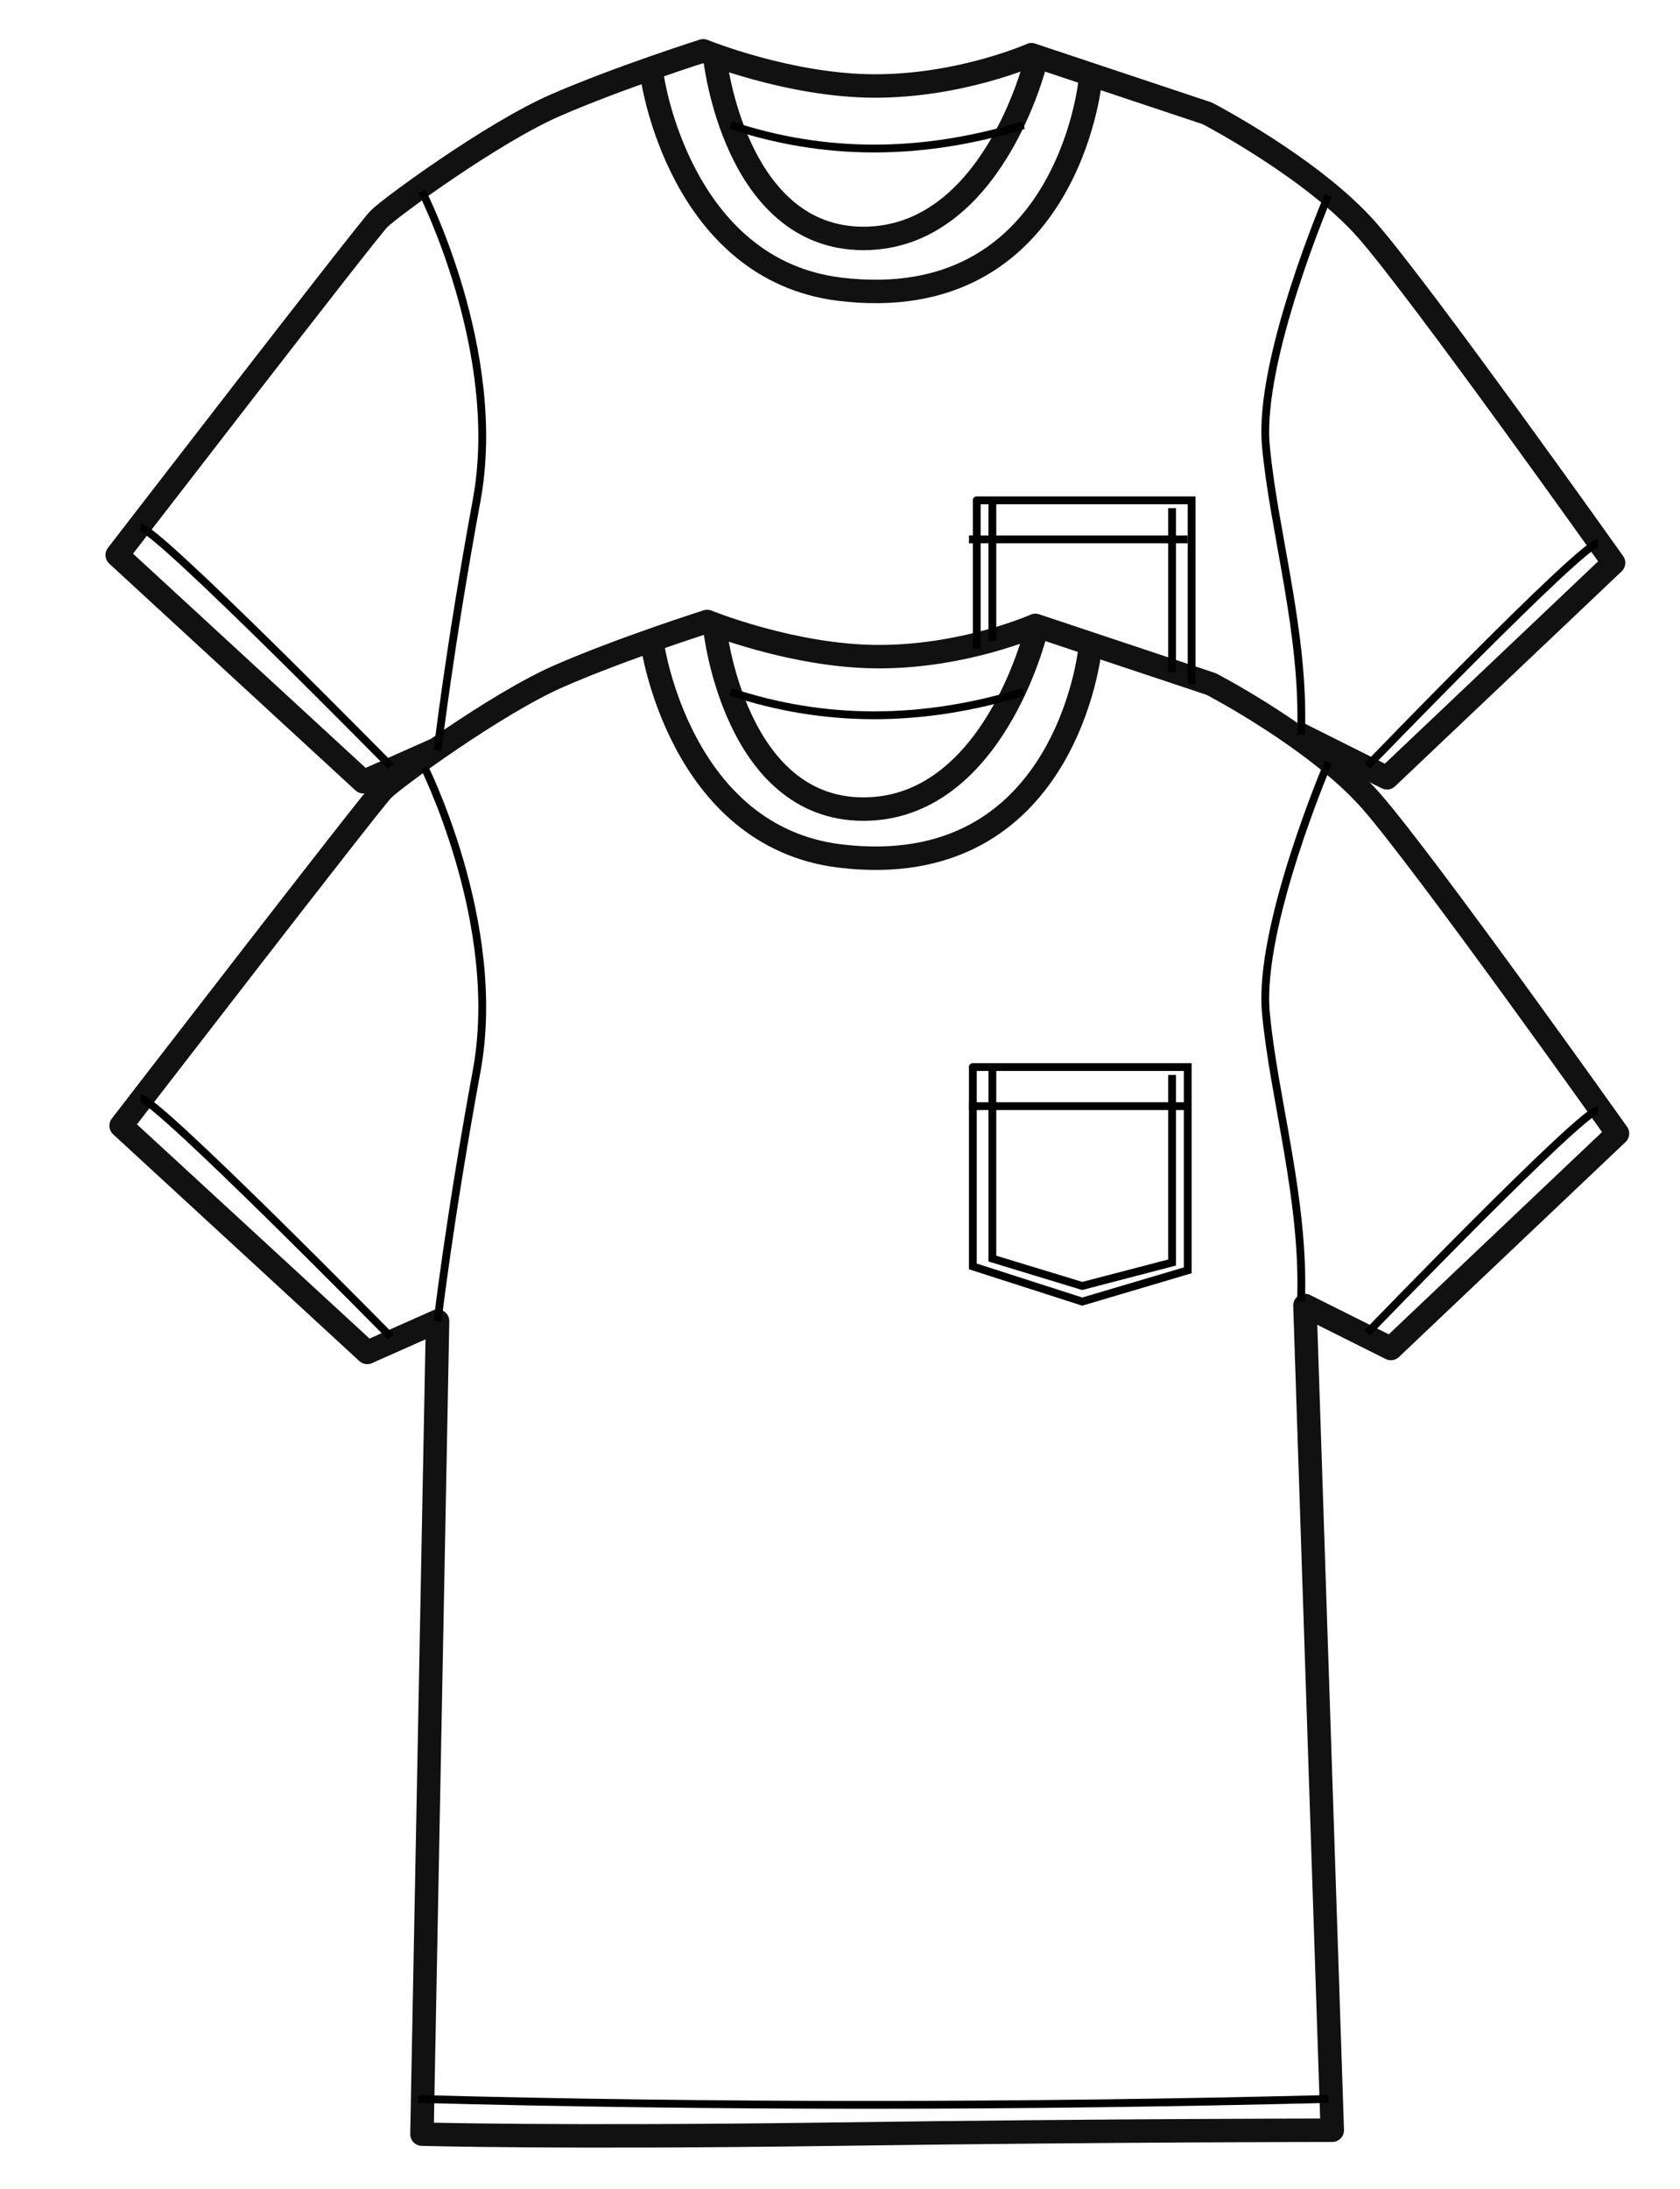 <svg viewBox="0 0 43 56" version="1.1" xmlns="http://www.w3.org/2000/svg" id="Capa_1">
  
  <defs>
    <style>
      .st0 {
        stroke: #111;
        stroke-linecap: round;
        stroke-linejoin: round;
        stroke-width: .6px;
      }

      .st0, .st1 {
        fill: none;
      }

      .st1 {
        stroke: #000;
        stroke-miterlimit: 10;
        stroke-width: .2px;
      }
    </style>
  </defs>
  <g>
    <path d="M18.1,15.9s2.2.9,4.4.9,4-.8,4-.8l4.5,1.5s2.7,1.4,4.1,3,6.3,8.5,6.3,8.5l-5.8,5.5-2.2-1.1.7,21.1s-5.5,0-12.7.1c-7.1.1-10.6,0-10.6,0l.4-20.8-1.8.8-6.3-5.8s6.4-8.3,6.7-8.6,2.9-2.2,4.5-2.9,3.8-1.4,3.8-1.4Z" class="st0"></path>
    <path d="M16.7,16.5s.7,4.9,4.8,5.4c5.8.7,6.4-5.3,6.4-5.3" class="st0"></path>
    <path d="M18.3,16.1s.5,4.6,3.8,4.6,4.4-4.5,4.4-4.5" class="st0"></path>
    <path d="M18.7,17.7c2.4.8,4.9.8,7.5,0" class="st1"></path>
    <path d="M10.8,19.5s2.1,4.1,1.4,7.9-1,6.4-1,6.4" class="st1"></path>
    <path d="M34,19.5s-1.8,4.2-1.6,6.4,1,4.8.9,7.4" class="st1"></path>
    <path d="M24.9,27.4v5l2.8.9,2.7-.8v-5.2c0,0-5.7,0-5.5,0Z" class="st1"></path>
    <line y2="28.3" x2="30.4" y1="28.3" x1="24.8" class="st1"></line>
    <polyline points="25.4 27.4 25.4 32.2 27.7 32.9 30 32.3 30 27.5" class="st1"></polyline>
    <path d="M40.9,28.4c-.4,0-5.9,5.7-5.9,5.7" class="st1"></path>
    <path d="M3.6,28.1c.4,0,6.4,6.1,6.4,6.1" class="st1"></path>
    <path d="M10.7,53.7c7.6.2,15.3.2,23.3,0" class="st1"></path>
  </g>
  <g>
    <path d="M11.1,19.2l-1.8.8-6.3-5.8s6.4-8.3,6.7-8.6,2.9-2.2,4.5-2.9,3.8-1.4,3.8-1.4c0,0,2.2.9,4.4.9s4-.8,4-.8l4.5,1.5s2.7,1.4,4.1,3,6.3,8.5,6.3,8.5l-5.8,5.5-2.2-1.1" class="st0"></path>
    <path d="M16.7,2s.7,4.9,4.8,5.4c5.8.7,6.4-5.3,6.4-5.3" class="st0"></path>
    <path d="M18.3,1.5s.5,4.6,3.8,4.6,4.4-4.5,4.4-4.5" class="st0"></path>
    <path d="M18.7,3.2c2.4.8,4.9.8,7.5,0" class="st1"></path>
    <path d="M10.8,4.9s2.1,4.1,1.4,7.9-1,6.4-1,6.4" class="st1"></path>
    <path d="M34,5s-1.8,4.2-1.6,6.4,1,4.8.9,7.4" class="st1"></path>
    <path d="M30.5,17.5v-4.7c0,0-5.7,0-5.5,0v3.8" class="st1"></path>
    <line y2="13.8" x2="30.4" y1="13.8" x1="24.8" class="st1"></line>
    <line y2="13" x2="30" y1="17.2" x1="30" class="st1"></line>
    <line y2="16.4" x2="25.4" y1="12.8" x1="25.4" class="st1"></line>
    <path d="M40.9,13.9c-.4,0-5.9,5.7-5.9,5.7" class="st1"></path>
    <path d="M3.6,13.5c.4,0,6.4,6.1,6.4,6.1" class="st1"></path>
  </g>
</svg>